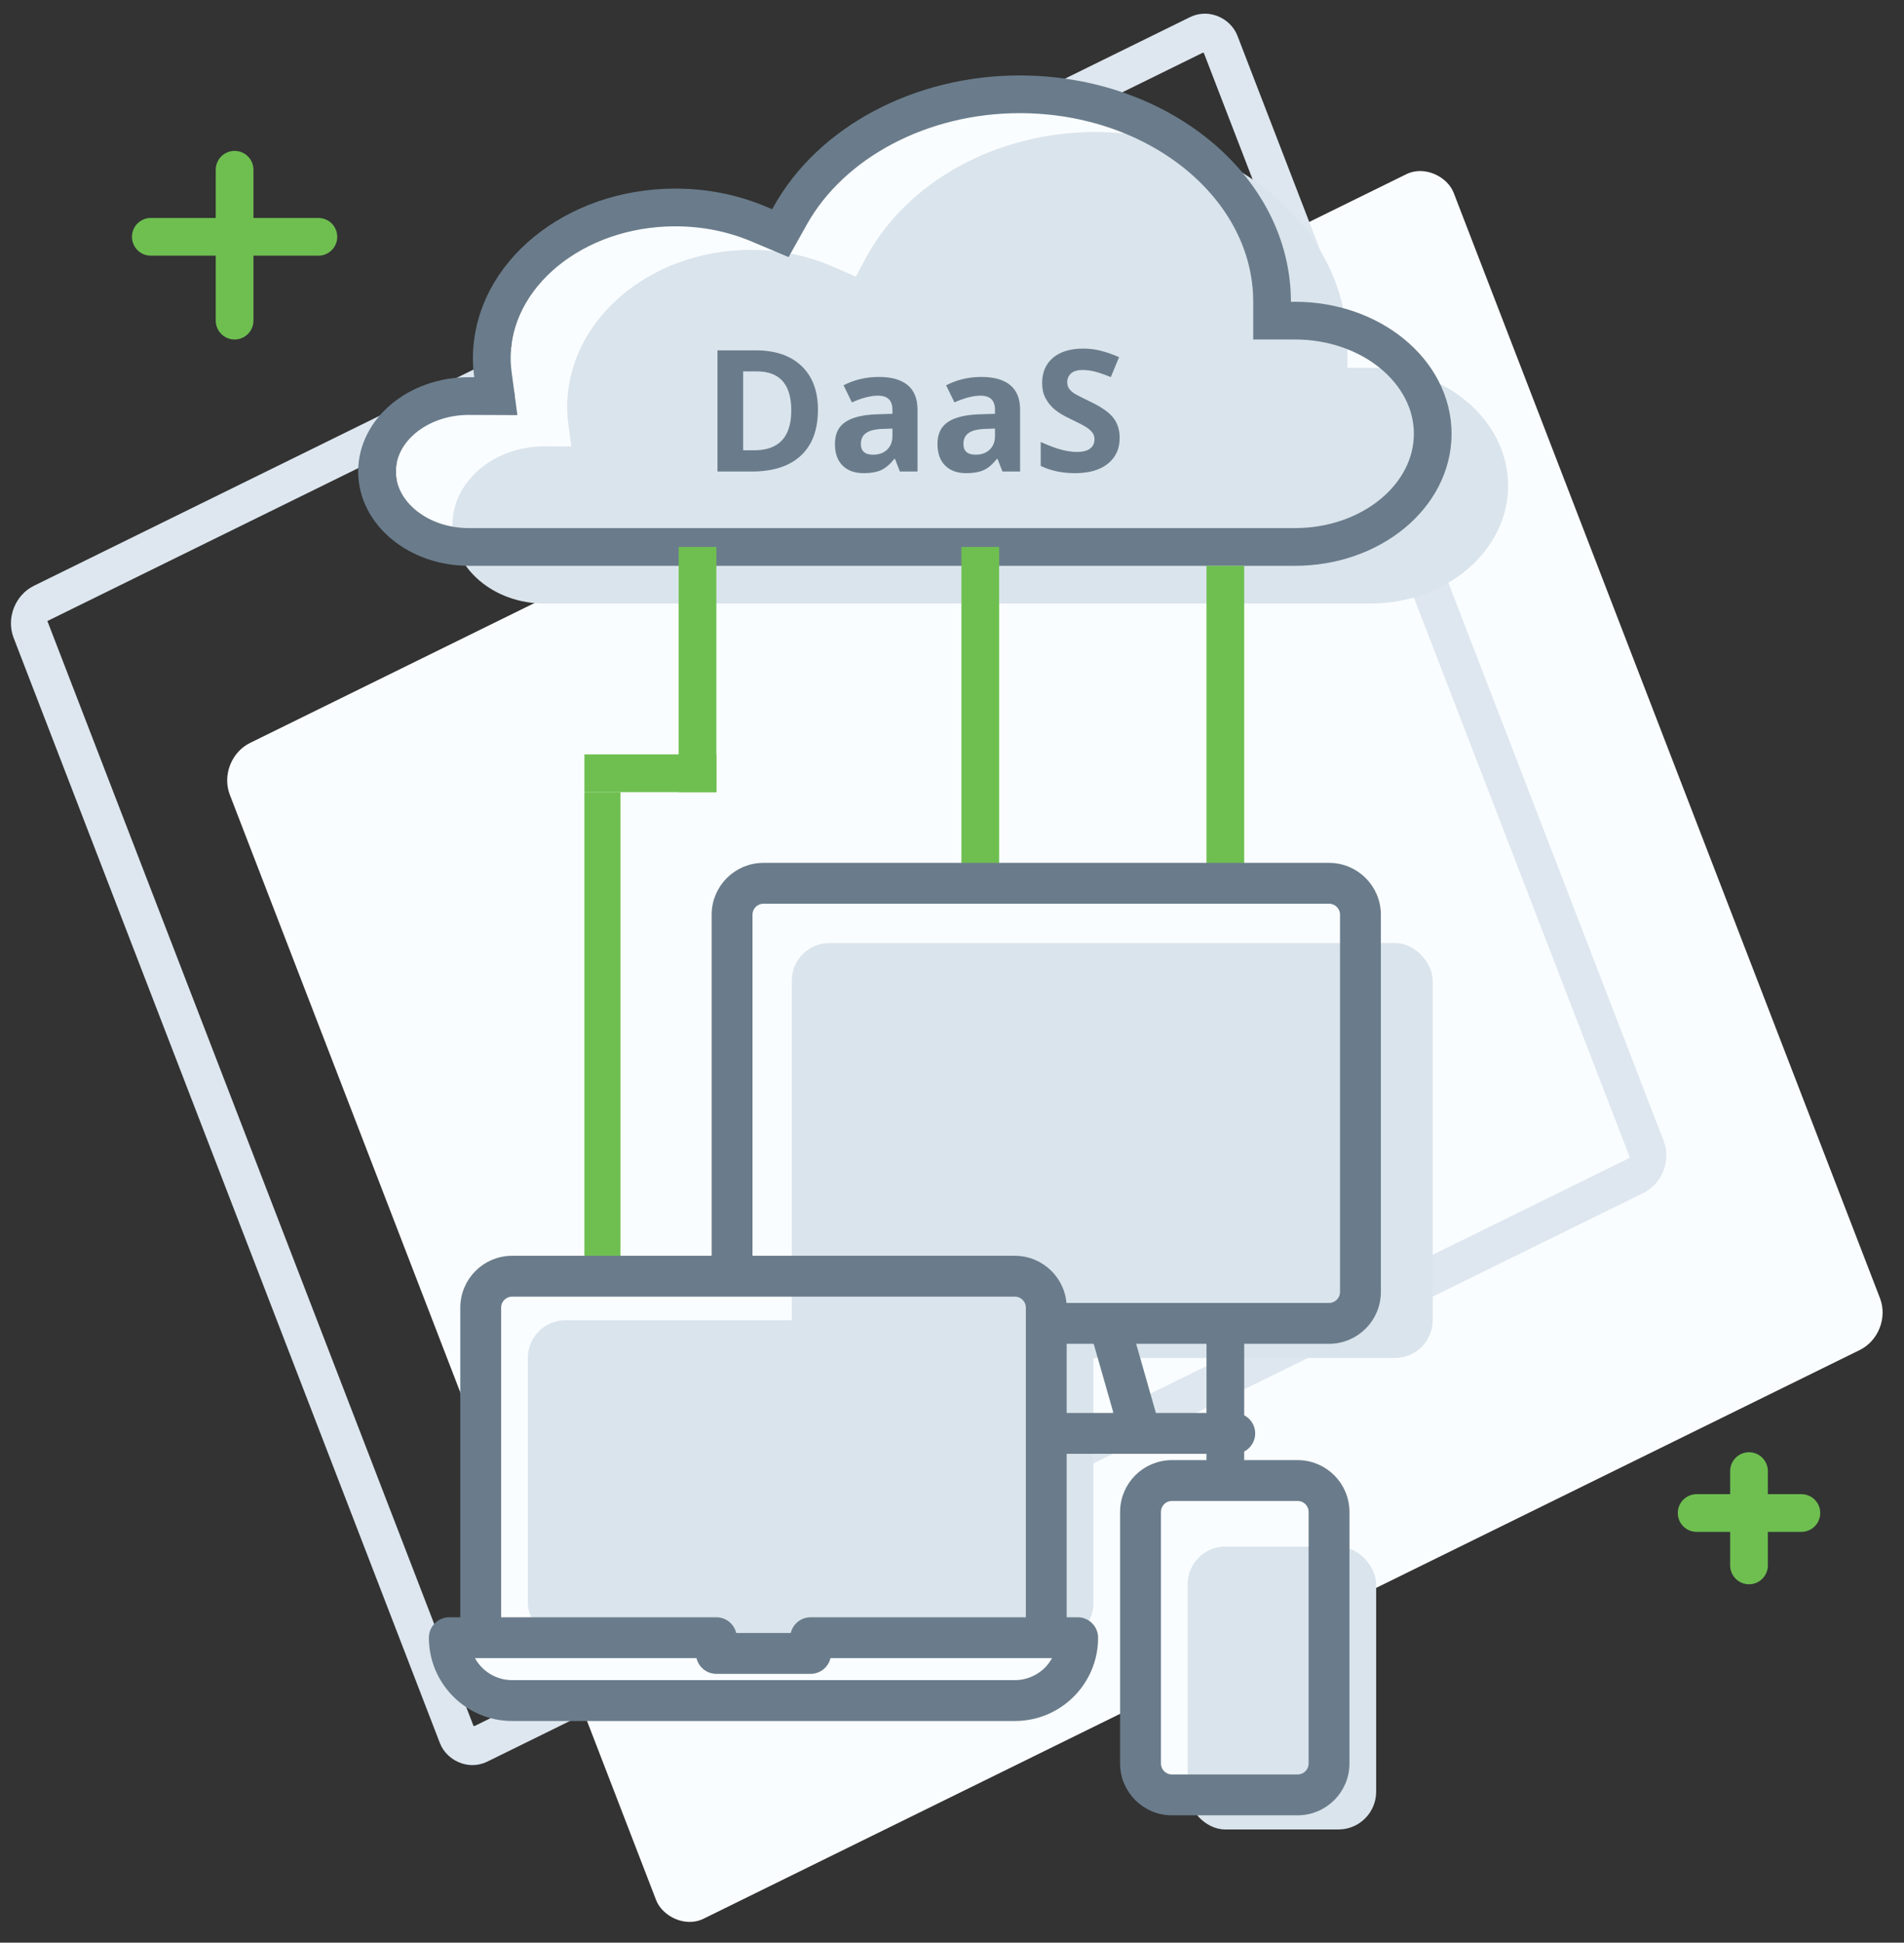 <svg class="service-card__picture" width="101" height="103" viewBox="0 0 101 103" fill="none" xmlns="http://www.w3.org/2000/svg">
<rect x="0" y="0" width="101" height="103" fill="#333333" stroke="none"/>
<rect class="hover" width="72.375" height="66.819" rx="2" transform="matrix(0.897 -0.441 0.36 0.933 11.471 40.273)" fill="#FAFDFF"/>
<rect class="hover" x="1.257" y="0.492" width="70.375" height="64.819" rx="1" transform="matrix(0.897 -0.441 0.36 0.933 -0.048 32.531)" stroke="#DEE7EF" stroke-width="2"/>
<path d="M12.444 9L12.444 17M8 12.556L16.889 12.556" stroke="#6EBF50" stroke-width="2" stroke-linecap="round"/>
<path d="M92.778 78L92.778 83M90 80.222L95.556 80.222" stroke="#6EBF50" stroke-width="2" stroke-linecap="round"/>
<path d="M69.696 29H25.87C23.184 29 21 27.206 21 25C21 22.813 23.148 21.03 25.801 21L27.302 21.006L27.153 19.896C27.113 19.602 27.087 19.303 27.087 19C27.087 14.589 31.456 11 36.826 11C38.378 11 39.872 11.298 41.265 11.886L42.396 12.363L42.928 11.414C45.11 7.518 49.883 5 55.087 5C62.47 5 68.478 9.935 68.478 16V17H69.696C73.724 17 77 19.691 77 23C77 26.309 73.724 29 69.696 29Z" fill="#FAFDFF"/>
<path d="M72.696 32H28.87C26.184 32 24 30.131 24 27.833C24 25.555 26.148 23.698 28.801 23.667L30.302 23.673L30.153 22.517C30.113 22.21 30.087 21.899 30.087 21.583C30.087 16.988 34.456 13.25 39.826 13.25C41.378 13.25 42.872 13.56 44.265 14.173L45.396 14.67L45.928 13.681C48.11 9.623 52.883 7 58.087 7C65.47 7 71.478 12.141 71.478 18.458V19.5H72.696C76.724 19.5 80 22.303 80 25.75C80 29.197 76.724 32 72.696 32Z" fill="#DAE4EC"/>
<path d="M68.696 29H24.87C22.184 29 20 27.206 20 25C20 22.813 22.148 21.03 24.801 21L26.302 21.006L26.153 19.896C26.113 19.602 26.087 19.303 26.087 19C26.087 14.589 30.456 11 35.826 11C37.378 11 38.872 11.298 40.265 11.886L41.396 12.363L41.928 11.414C44.11 7.518 48.883 5 54.087 5C61.47 5 67.478 9.935 67.478 16V17H68.696C72.724 17 76 19.691 76 23C76 26.309 72.724 29 68.696 29Z" stroke="#6A7C8B" stroke-width="2"/>
<path d="M43.389 21.726C43.389 22.784 43.087 23.594 42.484 24.156C41.883 24.719 41.015 25 39.878 25H38.059V18.575H40.076C41.124 18.575 41.939 18.852 42.519 19.406C43.099 19.959 43.389 20.733 43.389 21.726ZM41.974 21.761C41.974 20.381 41.365 19.691 40.146 19.691H39.421V23.875H40.005C41.318 23.875 41.974 23.17 41.974 21.761ZM47.735 25L47.476 24.332H47.441C47.215 24.616 46.982 24.814 46.742 24.925C46.505 25.034 46.194 25.088 45.81 25.088C45.339 25.088 44.967 24.953 44.694 24.684C44.425 24.414 44.29 24.03 44.29 23.532C44.29 23.011 44.472 22.627 44.835 22.381C45.201 22.132 45.752 21.994 46.487 21.968L47.34 21.941V21.726C47.34 21.228 47.085 20.979 46.575 20.979C46.183 20.979 45.721 21.098 45.191 21.335L44.747 20.43C45.312 20.134 45.94 19.986 46.628 19.986C47.287 19.986 47.792 20.129 48.144 20.416C48.496 20.704 48.671 21.14 48.671 21.726V25H47.735ZM47.34 22.724L46.821 22.741C46.432 22.753 46.142 22.823 45.951 22.952C45.761 23.081 45.666 23.277 45.666 23.541C45.666 23.919 45.882 24.108 46.316 24.108C46.627 24.108 46.874 24.019 47.059 23.84C47.246 23.661 47.34 23.424 47.34 23.128V22.724ZM53.176 25L52.916 24.332H52.881C52.656 24.616 52.423 24.814 52.183 24.925C51.945 25.034 51.635 25.088 51.251 25.088C50.779 25.088 50.407 24.953 50.135 24.684C49.865 24.414 49.73 24.03 49.73 23.532C49.73 23.011 49.912 22.627 50.275 22.381C50.642 22.132 51.192 21.994 51.928 21.968L52.78 21.941V21.726C52.78 21.228 52.525 20.979 52.016 20.979C51.623 20.979 51.162 21.098 50.631 21.335L50.188 20.43C50.753 20.134 51.38 19.986 52.068 19.986C52.727 19.986 53.233 20.129 53.584 20.416C53.936 20.704 54.112 21.14 54.112 21.726V25H53.176ZM52.78 22.724L52.262 22.741C51.872 22.753 51.582 22.823 51.392 22.952C51.201 23.081 51.106 23.277 51.106 23.541C51.106 23.919 51.323 24.108 51.756 24.108C52.067 24.108 52.315 24.019 52.499 23.84C52.687 23.661 52.78 23.424 52.78 23.128V22.724ZM59.394 23.216C59.394 23.796 59.185 24.253 58.766 24.587C58.35 24.921 57.77 25.088 57.025 25.088C56.34 25.088 55.733 24.959 55.206 24.701V23.436C55.64 23.629 56.006 23.765 56.305 23.844C56.606 23.923 56.882 23.963 57.131 23.963C57.43 23.963 57.658 23.906 57.816 23.791C57.977 23.677 58.058 23.507 58.058 23.282C58.058 23.156 58.023 23.044 57.953 22.948C57.882 22.848 57.778 22.753 57.641 22.662C57.506 22.571 57.229 22.426 56.81 22.227C56.417 22.043 56.123 21.865 55.927 21.695C55.73 21.525 55.574 21.328 55.456 21.102C55.339 20.877 55.281 20.613 55.281 20.311C55.281 19.743 55.473 19.296 55.856 18.971C56.243 18.645 56.776 18.483 57.456 18.483C57.79 18.483 58.108 18.523 58.41 18.602C58.714 18.681 59.032 18.792 59.363 18.936L58.924 19.995C58.581 19.854 58.297 19.756 58.071 19.7C57.849 19.645 57.629 19.617 57.412 19.617C57.154 19.617 56.956 19.677 56.819 19.797C56.681 19.917 56.612 20.074 56.612 20.267C56.612 20.387 56.64 20.493 56.696 20.584C56.752 20.671 56.839 20.758 56.959 20.843C57.083 20.925 57.371 21.074 57.825 21.291C58.426 21.578 58.837 21.867 59.06 22.157C59.283 22.444 59.394 22.797 59.394 23.216Z" fill="#6A7C8B"/>
<rect x="31" y="42" width="1.913" height="24.994" fill="#6EBF50"/>
<rect x="51" y="29" width="2" height="18" fill="#6EBF50"/>
<rect x="64" y="30" width="2" height="17" fill="#6EBF50"/>
<rect x="38" y="40" width="2" height="7" transform="rotate(90 38 40)" fill="#6EBF50"/>
<rect x="36" y="29" width="2" height="13" fill="#6EBF50"/>
<rect x="25" y="68" width="31" height="22" fill="#FAFDFF"/>
<rect x="39" y="47" width="32" height="22" fill="#FAFDFF"/>
<rect x="61" y="79" width="9" height="16" fill="#FAFDFF"/>
<rect x="28" y="70" width="30" height="17" rx="2" fill="#DAE4EC"/>
<rect x="42" y="50" width="34" height="22" rx="2" fill="#DAE4EC"/>
<rect x="63" y="82" width="10" height="15" rx="2" fill="#DAE4EC"/>
<path d="M70.5 46H40.5C39.119 46 38 47.119 38 48.5V66.833H27.167C25.786 66.833 24.667 67.953 24.667 69.333V86H23.833C23.373 86 23 86.373 23 86.833C23.003 89.133 24.867 90.997 27.167 91H53.833C56.132 91.002 57.998 89.141 58 86.842C58 86.839 58 86.836 58 86.833C58 86.373 57.627 86 57.167 86H56.333V76.833H65.5C65.96 76.833 66.333 76.46 66.333 76C66.333 75.54 65.96 75.167 65.5 75.167H61.128L59.938 71H70.5C71.881 71 73 69.881 73 68.5V48.5C73 47.119 71.881 46 70.5 46ZM26.333 69.333C26.333 68.873 26.706 68.5 27.167 68.5H53.833C54.294 68.5 54.667 68.873 54.667 69.333V86H43C42.54 86 42.167 86.373 42.167 86.833H38.833C38.833 86.373 38.46 86 38 86H26.333V69.333ZM55.607 88.598C55.136 89.068 54.498 89.332 53.833 89.333H27.167C26.108 89.332 25.164 88.665 24.809 87.667H37.167C37.167 88.127 37.54 88.5 38 88.5H43C43.46 88.5 43.833 88.127 43.833 87.667H56.191C56.067 88.016 55.867 88.334 55.607 88.598ZM56.333 75.167V71H58.205L59.395 75.167H56.333ZM71.333 68.5C71.333 68.96 70.96 69.333 70.5 69.333H56.333C56.333 67.953 55.214 66.833 53.833 66.833H39.667V48.5C39.667 48.04 40.04 47.667 40.5 47.667H70.5C70.96 47.667 71.333 48.04 71.333 48.5V68.5Z" fill="#6A7C8B" stroke="#6A7C8B" stroke-width="0.5"/>
<path d="M68.834 77.667H62.167C60.786 77.667 59.667 78.786 59.667 80.167V93.5C59.667 94.881 60.786 96 62.167 96H68.834C70.214 96 71.334 94.881 71.334 93.5V80.167C71.334 78.786 70.214 77.667 68.834 77.667ZM69.667 93.5C69.667 93.96 69.294 94.333 68.834 94.333H62.167C61.707 94.333 61.334 93.96 61.334 93.5V80.167C61.334 79.707 61.707 79.333 62.167 79.333H68.834C69.294 79.333 69.667 79.707 69.667 80.167V93.5Z" fill="#6A7C8B" stroke="#6A7C8B" stroke-width="0.5"/>
<rect x="64" y="70" width="2" height="9" fill="#6A7C8B"/>
</svg>
